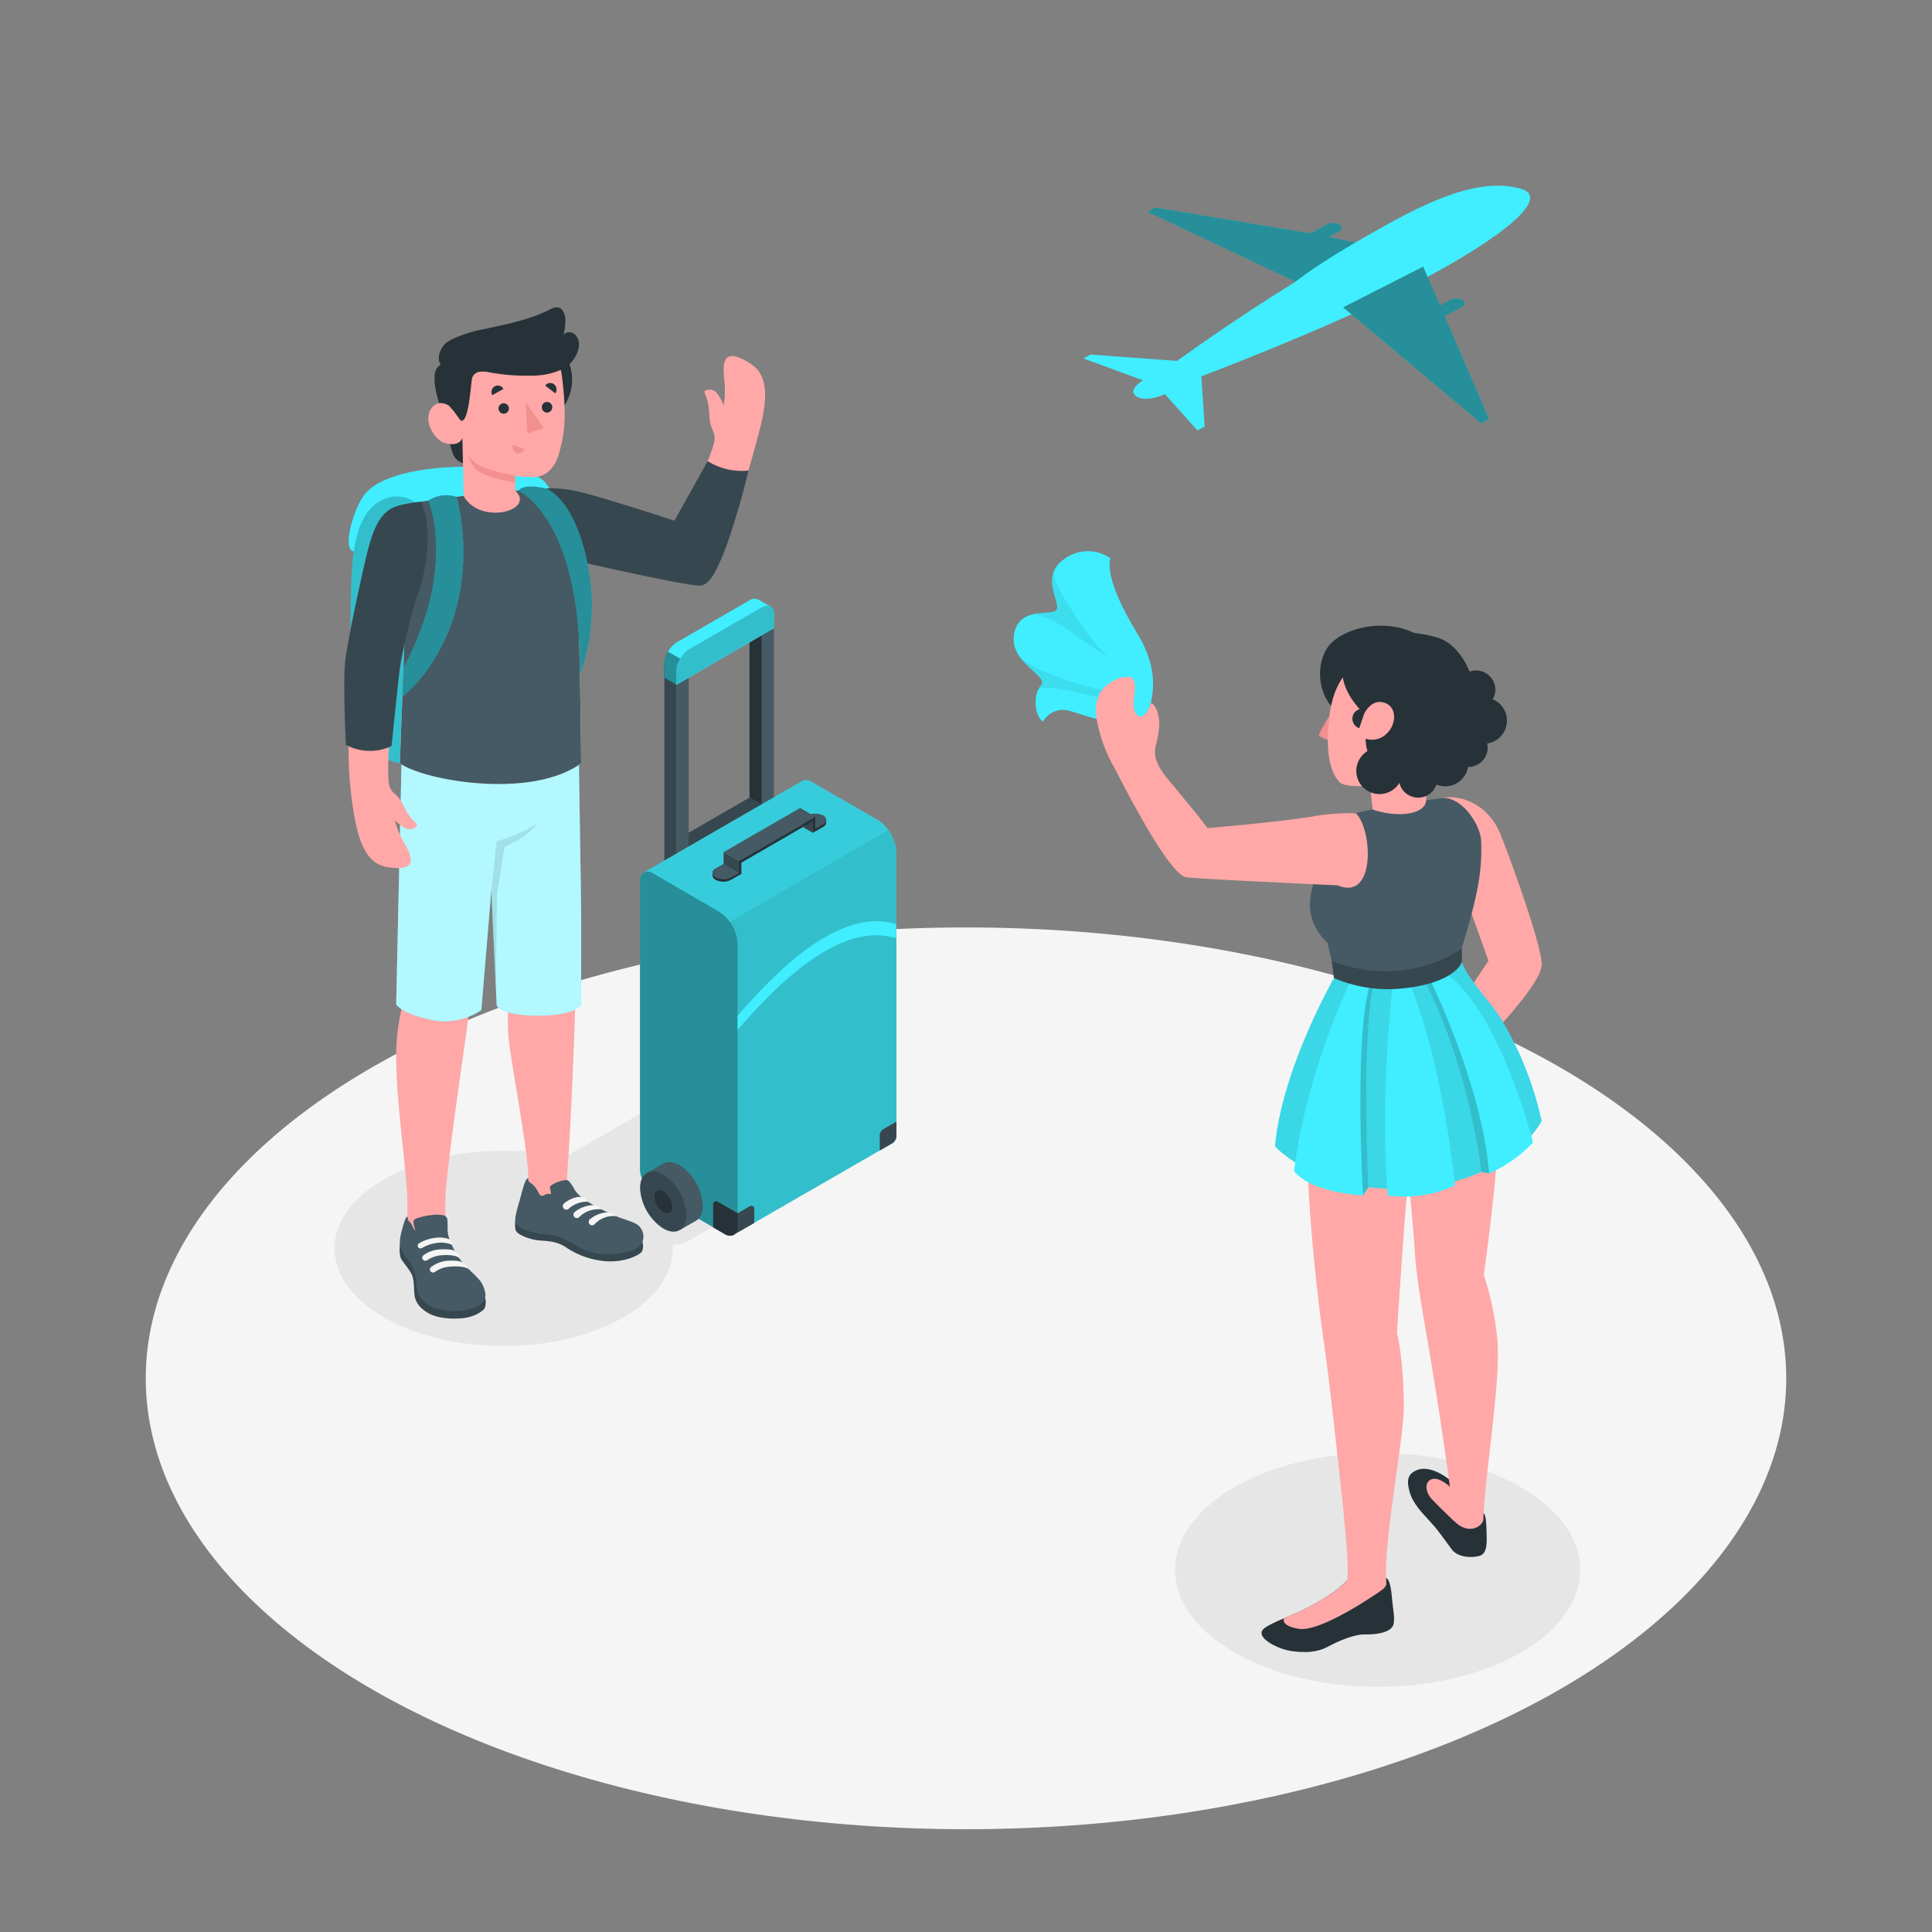 <svg xmlns="http://www.w3.org/2000/svg" viewBox="0 0 500 500"><rect x="0" y="0" width="500" height="500" fill="#808080" stroke="none"/><g id="freepik--Floor--inject-35"><ellipse id="freepik--floor--inject-35" cx="250" cy="356.71" rx="212.28" ry="116.69" style="fill:#f5f5f5"></ellipse></g><g id="freepik--Shadow--inject-35"><ellipse id="freepik--shadow--inject-35" cx="130.36" cy="323.07" rx="43.79" ry="25.28" style="fill:#e6e6e6"></ellipse><ellipse id="freepik--shadow--inject-35" cx="356.54" cy="406.28" rx="52.42" ry="30.27" style="fill:#e6e6e6"></ellipse><path id="freepik--shadow--inject-35" d="M142.78,304.18l30,17.36a5.21,5.21,0,0,0,4.71,0l42.65-24.62c1.3-.75,1.3-2,0-2.72l-30-17.36a5.21,5.21,0,0,0-4.71,0l-42.64,24.62C141.48,302.21,141.48,303.43,142.78,304.18Z" style="fill:#e6e6e6"></path></g><g id="freepik--Luggage--inject-35"><g id="freepik--luggage--inject-35"><polygon points="197.13 208.2 197.13 160.82 200.29 159 200.29 206.37 197.13 208.2" style="fill:#455a64"></polygon><polygon points="193.97 159 193.97 210.02 197.13 208.2 197.13 160.82 193.97 159" style="fill:#263238"></polygon><polygon points="178.25 219.1 175.09 217.31 194.04 206.37 197.13 208.2 178.25 219.1" style="fill:#37474f"></polygon><polygon points="175.09 220.93 175.09 173.55 178.25 171.73 178.25 219.1 175.09 220.93" style="fill:#455a64"></polygon><polygon points="171.94 171.73 171.94 222.75 175.09 220.93 175.09 173.55 171.94 171.73" style="fill:#37474f"></polygon><path d="M196.33,155.2a2.38,2.38,0,0,0-2.49.24l-18.54,10.7a7.19,7.19,0,0,0-3.36,5.59v3.65l3.16,1.82,25.19-14.63,0-3.63a2.11,2.11,0,0,0-.81-1.9C198.94,156.67,196.86,155.53,196.33,155.2Z" style="fill:#40EEFF"></path><path d="M175.09,173.55a7.22,7.22,0,0,1,3.37-5.59L197,157.26c1.86-1.07,3.35-.32,3.33,1.68l0,3.63L175.1,177.2S175.09,175.57,175.09,173.55Z" style="fill:#40EEFF"></path><path d="M175.09,173.55a7.22,7.22,0,0,1,3.37-5.59L197,157.26c1.86-1.07,3.35-.32,3.33,1.68l0,3.63L175.1,177.2S175.09,175.57,175.09,173.55Z" style="opacity:0.2"></path><path d="M176.05,170.46a6.29,6.29,0,0,0-1,3.09v3.65l-3.15-1.82v-3.66a6.27,6.27,0,0,1,.95-3.08Z" style="opacity:0.4"></path><path d="M227.18,212.23,210,202.34a2.36,2.36,0,0,0-2.38-.23h0l-41.21,23.81,23.45,93.62L231,295.83a2.35,2.35,0,0,0,1-2.17V220.49A10.59,10.59,0,0,0,227.18,212.23Z" style="fill:#40EEFF"></path><path d="M227.18,212.23,210,202.34a2.36,2.36,0,0,0-2.38-.23h0l-41.21,23.81,23.45,93.62L231,295.83a2.35,2.35,0,0,0,1-2.17V220.49A10.59,10.59,0,0,0,227.18,212.23Z" style="opacity:0.2"></path><path d="M169,308.61l18.53,10.7c1.85,1.06,3.37.19,3.37-1.95V244.19a10.56,10.56,0,0,0-4.77-8.25L169,226c-1.86-1.06-3.37-.19-3.37,2v74.78A7.49,7.49,0,0,0,169,308.61Z" style="fill:#40EEFF"></path><path d="M169,308.61l18.53,10.7c1.85,1.06,3.37.19,3.37-1.95V244.19a10.56,10.56,0,0,0-4.77-8.25L169,226c-1.86-1.06-3.37-.19-3.37,2v74.78A7.49,7.49,0,0,0,169,308.61Z" style="opacity:0.4"></path><path d="M181.9,312a13.33,13.33,0,0,0-6-10.44c-1.74-1-3.31-1.05-4.41-.31h0l-4.07,2.32L176,318.3l4-2.31v0C181.2,315.36,181.9,314,181.9,312Z" style="fill:#455a64"></path><path d="M171.65,304a13.33,13.33,0,0,1,6,10.45c0,3.84-2.7,5.4-6,3.48a13.33,13.33,0,0,1-6-10.45C165.62,303.67,168.32,302.11,171.65,304Z" style="fill:#37474f"></path><path d="M171.65,308.34a5.08,5.08,0,0,1,2.3,4c0,1.46-1,2.06-2.3,1.33a5.09,5.09,0,0,1-2.29-4C169.36,308.2,170.38,307.61,171.65,308.34Z" style="fill:#263238"></path><path d="M184.57,317.6l3.26,1.91a2.1,2.1,0,0,0,2.11,0l5.26-3v-3.71a.75.75,0,0,0-1.13-.65L190.88,314l-5.18-3a.75.75,0,0,0-1.13.65Z" style="fill:#37474f"></path><path d="M190.89,317.36V314h0l-5.18-3a.75.75,0,0,0-1.13.65v6h0l2.93,1.7a2.61,2.61,0,0,0,2,.37,2.67,2.67,0,0,0,.36-.14A2.37,2.37,0,0,0,190.89,317.36Z" style="fill:#263238"></path><path d="M231,295.83a2.35,2.35,0,0,0,1-2.17v-3.4h0l-3.37,1.95a1.9,1.9,0,0,0-.95,1.65v3.91Z" style="fill:#37474f"></path><path d="M190.89,266.55c17.37-20.26,30.7-27,41.05-23.71V239.2c-10.35-3.25-23.68,3.44-41.05,23.7Z" style="fill:#40EEFF"></path><path d="M229.92,214.83l-41.06,23.71a9,9,0,0,0-2.74-2.6L169,226a2.44,2.44,0,0,0-2.22-.3l40.89-23.63a2.38,2.38,0,0,1,2.38.23l17.14,9.89A9.11,9.11,0,0,1,229.92,214.83Z" style="fill:#40EEFF;opacity:0.3"></path><path d="M213,211.09a4.36,4.36,0,0,0-3.95,0l-2,1.14v.65l3.95,2.28,2-1.14a1.39,1.39,0,0,0,.82-1.15v-.64A1.39,1.39,0,0,0,213,211.09Z" style="fill:#263238"></path><path d="M207,212.23l2-1.14a4.36,4.36,0,0,1,3.95,0,1.2,1.2,0,0,1,0,2.28l-2,1.14Z" style="fill:#455a64"></path><polygon points="210.98 211.41 210.98 214.51 207.03 212.23 207.03 209.13 210.98 211.41" style="fill:#37474f"></polygon><polygon points="191.22 222.86 210.98 211.41 207.03 209.13 187.27 220.53 191.22 222.86" style="fill:#455a64"></polygon><polygon points="187.27 223.64 187.27 220.53 191.22 222.86 191.22 225.92 187.27 223.64" style="fill:#37474f"></polygon><path d="M191.21,225.92l-4-2.28-2,1.14a1.39,1.39,0,0,0-.81,1.13v.67a1.39,1.39,0,0,0,.81,1.13,4.36,4.36,0,0,0,3.95,0l2-1.14Z" style="fill:#263238"></path><path d="M187.27,223.64l-2,1.14a1.2,1.2,0,0,0,0,2.28,4.36,4.36,0,0,0,4,0l2-1.14Z" style="fill:#455a64"></path><polygon points="191.86 222.48 191.86 226.2 191.21 226.57 191.21 222.86 191.86 222.48" style="fill:#263238"></polygon><polygon points="210.98 211.41 210.98 215.15 210.32 215.53 210.32 211.78 210.98 211.41" style="fill:#263238"></polygon><polygon points="191.21 223.64 210.98 212.19 210.98 211.41 191.21 222.86 191.21 223.64" style="fill:#263238"></polygon><polygon points="210.33 215.53 210.33 212.57 207.77 214.05 210.33 215.53" style="fill:#37474f"></polygon></g></g><g id="freepik--Plane--inject-35"><g id="freepik--plane--inject-35"><path d="M339.27,74.8l-42.36-20,2.08-1.1,40.13,6.67L343.63,58a3.3,3.3,0,0,1,3,.13c.81.51.8,1.28,0,1.72l-2.77,1.46,15.53,3.25Z" style="fill:#40EEFF"></path><path d="M339.27,74.8l-42.36-20,2.08-1.1,40.13,6.67L343.63,58a3.3,3.3,0,0,1,3,.13c.81.51.8,1.28,0,1.72l-2.77,1.46,15.53,3.25Z" style="opacity:0.4"></path><path d="M354.12,60.82c13.34-7.56,27.59-15.25,39.41-12,8.11,2.26-4.57,12.51-25.76,23.75L349,81.69c-18.79,8.44-38.1,15.71-38.1,15.71l.87,13-1.87,1L301.47,102s-4.71,2.25-7.34.6,1.68-4.17,1.68-4.17l-15.44-5.67,1.88-1,22.37,1.65S318.89,83,335.15,73C335.15,73,340.79,68.38,354.12,60.82Z" style="fill:#40EEFF"></path><path d="M378.4,79.42l-4.52,2.38,11.51,26.65-2.08,1.1-35.71-30L368.31,69l4.38,10,2.77-1.46a3.27,3.27,0,0,1,3,.13C379.25,78.21,379.23,79,378.4,79.42Z" style="fill:#40EEFF"></path><path d="M378.4,79.42l-4.52,2.38,11.51,26.65-2.08,1.1-35.71-30L368.31,69l4.38,10,2.77-1.46a3.27,3.27,0,0,1,3,.13C379.25,78.21,379.23,79,378.4,79.42Z" style="opacity:0.4"></path></g></g><g id="freepik--character-2--inject-35"><g id="freepik--Character--inject-35"><path d="M142.92,128.32c-1.23-4.24-3.78-6.92-17.53-7.47s-27,1.63-31.2,7.33c-2.84,3.88-5.57,13.78-2.79,14.51s44.49-.42,48.82-2.91S142.92,128.32,142.92,128.32Z" style="fill:#40EEFF"></path><path d="M108,130.37a8.52,8.52,0,0,0-7.64-1.55c-4.26,1.35-7.71,5.06-8.93,14.92s-.86,40.18,1.43,46.26,10.7,8.9,20.81,8.1,25.57-3.23,30.41-8.1.61-52.39-2.48-60.17Z" style="fill:#40EEFF"></path><path d="M108,130.37a8.52,8.52,0,0,0-7.64-1.55c-4.26,1.35-7.71,5.06-8.93,14.92s-.86,40.18,1.43,46.26,10.7,8.9,20.81,8.1,25.57-3.23,30.41-8.1.61-52.39-2.48-60.17Z" style="opacity:0.2"></path><g id="freepik--character--inject-35"><path d="M102.55,271.77c.18-8.82,2.84-15.37,3-17.82,0,0-.65-52.5-.65-61l44.76-1.82s-.62,52.63-.62,59.92-1.09,38.32-2.25,52.6h0l-.13,4.69-10,3.11a73.44,73.44,0,0,0,0-8c-.19-6.66-4.68-29.74-5.1-35.6-.54-7.58.67-10.65.52-15.71S129,213.87,129,213.87s-5.6,32.56-7,43.62c-1.6,12.67-6.73,45.87-6.74,53.59,0,1.38,0,3,0,4.72,0,4.18-.11,5.28.56,6.89,1.17,2.83-8.84,4.61-9.31,2.6l-1.07-8.3v-.24h0v-5.26C105.45,303.62,102.28,284.57,102.55,271.77Z" style="fill:#ffa8a7"></path><path d="M166.26,321.43a3.39,3.39,0,0,1-.14,2.47c-.35.72-4.12,2.85-9.22,2.51a21.37,21.37,0,0,1-10.54-3.68c-1.94-1.29-4-1.53-6.49-1.68s-5.83-1.4-6.39-2.58a5.59,5.59,0,0,1,.09-3.21Z" style="fill:#37474f"></path><path d="M145.69,305.52l.41-.08a1.69,1.69,0,0,1,.67,0,1.35,1.35,0,0,1,.63.43,12,12,0,0,1,1.3,2c1.07,1.74,3.31,3.19,5.76,4.5,1.66.9,3.29,1.59,5,2.37s4.08,1.27,5.46,2.19c2,1.35,2.25,4.73,0,6.07-2,1.16-7.14,2.41-12.57.87-3-.84-6.23-4-10.11-4.3-2.46-.19-7.13-.88-8.71-2.76-.59-.83.19-3.46.84-5.73.7-2.48,1.54-6.37,2.36-6.15,0,.49-.06.61.26.94s.71.51,1,.8a6.47,6.47,0,0,1,1.37,2,1.45,1.45,0,0,0,.7.76c.41.15.72-.11,1.09-.27a2.13,2.13,0,0,1,1.47-.11,9.12,9.12,0,0,0-.26-1.46.94.94,0,0,1,0-.47.77.77,0,0,1,.32-.35A7.9,7.9,0,0,1,145.69,305.52Z" style="fill:#455a64"></path><path d="M125.53,335.87a4.08,4.08,0,0,1-.12,2.74c-.36.56-2.4,2.31-6.11,2.57-3.54.26-6.7-.22-8.78-1.54s-3.09-2.78-3.28-4.79,0-4-.94-5.52-2.3-3.05-2.61-3.82a7.84,7.84,0,0,1,0-4.11Z" style="fill:#37474f"></path><path d="M115.84,318.26a7.83,7.83,0,0,0,.41,2.24,20.07,20.07,0,0,0,2.17,4.44A17.82,17.82,0,0,0,119.9,327c1.07,1.28,2.4,2.32,3.53,3.54a7.31,7.31,0,0,1,2.19,4.35c.15,2.78-2.87,3.72-5.19,4.13a17,17,0,0,1-7.54-.37,6.94,6.94,0,0,1-5.08-5.54c-.13-.77-.08-1.56-.17-2.33a10.87,10.87,0,0,0-2.16-4.86,15.26,15.26,0,0,1-1.66-2.65c-.72-1.72-.14-3.65.32-5.36.4-1.48.85-3.15,1.38-3,0,.76,0,.84.54,1.36.7.66.73,1.65,1.46,2.23a10.34,10.34,0,0,1-.51-2,1.12,1.12,0,0,1,.15-.78,2.14,2.14,0,0,1,.86-.46,17.53,17.53,0,0,1,3.37-.77,10.38,10.38,0,0,1,3.29,0,1.46,1.46,0,0,1,.83.48,1.62,1.62,0,0,1,.29.95C115.85,316.37,115.82,317.52,115.84,318.26Z" style="fill:#455a64"></path><path d="M118.79,325.52c-1-.77-3.35-.78-4.62-.65a7.68,7.68,0,0,0-3.6,1.27.83.83,0,0,1-1.06-.09h0a.77.77,0,0,1,.08-1.18,7.76,7.76,0,0,1,4-1.5c3.12-.22,4,.31,4,.31S119.1,324.6,118.79,325.52Z" style="fill:#f5f5f5"></path><path d="M121.17,328.37c-1.3-.77-3.85-.66-5.11-.53a7.21,7.21,0,0,0-3.51,1.34.83.83,0,0,1-1.06-.09h0a.77.77,0,0,1,.08-1.18,8.07,8.07,0,0,1,4.14-1.62c3.12-.22,3.93.42,3.93.42A2.57,2.57,0,0,1,121.17,328.37Z" style="fill:#f5f5f5"></path><path d="M112.4,320.39a7.67,7.67,0,0,1,3.92.32c.55.31.91,1.18.56,1.4a7.33,7.33,0,0,0-3.47-.48,10.32,10.32,0,0,0-3.38.93c-.26.12-.58.28-.86.44a.74.74,0,0,1-1-.32h0a.69.69,0,0,1,.27-.89A9.9,9.9,0,0,1,112.4,320.39Z" style="fill:#f5f5f5"></path><path d="M152.16,311a2.32,2.32,0,0,0-1.83-1.22c-1.12-.21-3.1.62-4.33,1.64a.92.92,0,0,0,.13,1.52h0a.92.92,0,0,0,1.05-.12A7.07,7.07,0,0,1,152.16,311Z" style="fill:#f5f5f5"></path><path d="M155.63,313a2.62,2.62,0,0,0-2.15-1.11,8.21,8.21,0,0,0-4.75,1.77.9.9,0,0,0,.13,1.47h0a.88.88,0,0,0,1-.11A7,7,0,0,1,155.63,313Z" style="fill:#f5f5f5"></path><path d="M159.47,314.74a2.93,2.93,0,0,0-2.24-1,7.86,7.86,0,0,0-4.54,1.79.9.9,0,0,0,.12,1.47h0a.88.88,0,0,0,1-.11A6.73,6.73,0,0,1,159.47,314.74Z" style="fill:#f5f5f5"></path><path d="M149.71,191.11s.6,37.08.67,43.59,0,19,0,25.39c0,0-1.65,2.78-11.06,2.77s-10.77-2.61-10.77-2.61l-1.39-30-2.59,31.14a16.87,16.87,0,0,1-13.15,2.52c-7.75-1.67-8.89-4-8.89-4l1.52-68.71Z" style="fill:#40EEFF"></path><path d="M149.71,191.11s.6,37.08.67,43.59,0,19,0,25.39c0,0-1.65,2.78-11.06,2.77s-10.77-2.61-10.77-2.61l-1.39-30-2.59,31.14a16.87,16.87,0,0,1-13.15,2.52c-7.75-1.67-8.89-4-8.89-4l1.52-68.71Z" style="fill:#fff;opacity:0.6"></path><path d="M127.16,230.27l1.38-12.59s6.46-1.57,10.78-4.82a20.43,20.43,0,0,1-4.91,4.3c-2.62,1.47-3.87,2.08-3.87,2.08l-1.89,12.18-.33,23.74Z" style="opacity:0.1"></path><path d="M103.48,197.53c6.15,4.48,34,9.44,46.92,0,0,0-.3-36.1-1.31-55.21-.05-.87-.11-1.71-.19-2.53,0-.27-.07-.54-.1-.81a26.43,26.43,0,0,0-.66-3.39c0-.18-.1-.36-.16-.55-.13-.41-.26-.82-.42-1.21-.09-.21-.18-.43-.28-.63s-.17-.38-.27-.57a.47.47,0,0,0,0-.1c-.1-.19-.21-.37-.31-.54s-.23-.39-.37-.58-.25-.36-.37-.52a6.06,6.06,0,0,0-.47-.54,5.56,5.56,0,0,0-.47-.5l-.34-.31a2.3,2.3,0,0,0-.34-.28,5.63,5.63,0,0,0-.46-.36,11.31,11.31,0,0,0-1.63-1l-.48-.22-.12,0-.58-.22a9,9,0,0,0-1-.32l-1.08-.28-1.38,0-1,0-1.1,0c-4.83.22-11.77,1-17.33,1.71l-1.1.15-1,.11c-3.82.5-6.66.92-7.09,1h-.06c-1.25.31-2.41.61-3.34.89-2.56.75-.66.11-1.22,2.58-1.65,7.25.27,33.62.27,33.62Z" style="fill:#f5f5f5"></path><path d="M194.05,94c-6-3.77-7.25-1.47-6.64,4a24.57,24.57,0,0,1-.11,6.9,12.26,12.26,0,0,0-1.65-3,2.42,2.42,0,0,0-3.2-.76c-.43.31.42,1.31.82,3.39.51,2.68,0,4.34,1.26,7a4.64,4.64,0,0,1,.24,3.22c-1.5,5.43-5.46,12.87-9.85,20.65-7-1.94-13.93-4.39-21.31-6.47-11.39-3.21-15-2.22-17.82.8l4.06,11.53L176.34,150c2.86.78,6.63-.17,8-2.78,4-7.44,7-17.38,9.23-25.07,1.35-4.57,2.48-8.74,3.2-11.62C199.28,100.53,197.79,96.33,194.05,94Z" style="fill:#ffa8a7"></path><path d="M136.54,126.84c4.34-.49,7.91-1,14.57.72s23.44,7.18,23.44,7.18l8.59-15.4a16.55,16.55,0,0,0,10.57,2.43A195.82,195.82,0,0,1,188,141.29c-2.85,7.39-4.33,9.61-6.44,10.24s-35.28-7-35.28-7Z" style="fill:#37474f"></path><path d="M103.48,197.53c6.15,4.48,34,9.44,46.92,0,0,0-.3-36.1-1.31-55.21-.05-.87-.11-1.71-.19-2.53,0-.27-.07-.54-.1-.81a26.43,26.43,0,0,0-.66-3.39c0-.18-.1-.36-.16-.55-.13-.41-.26-.82-.42-1.21-.09-.21-.18-.43-.28-.63s-.17-.38-.27-.57a.47.47,0,0,0,0-.1c-.1-.19-.21-.37-.31-.54s-.23-.39-.37-.58-.25-.36-.37-.52a6.06,6.06,0,0,0-.47-.54,5.56,5.56,0,0,0-.47-.5l-.34-.31a2.3,2.3,0,0,0-.34-.28,5.63,5.63,0,0,0-.46-.36,11.31,11.31,0,0,0-1.63-1l-.48-.22-.12,0-.58-.22a9,9,0,0,0-1-.32l-1.08-.28-1.38,0-1,0-1.1,0c-4.83.22-11.77,1-17.33,1.71l-1.1.15-1,.11c-3.82.5-6.66.92-7.09,1h-.06c-1.25.31-2.41.61-3.34.89-2.56.75-.66.11-1.22,2.58-1.65,7.25.27,33.62.27,33.62Z" style="fill:#455a64"></path><path d="M91.09,173c3.54-35,6.76-41.67,16.88-42.63,3.33,3.21,3.24,12.39.37,17.9,0,0-4.3,14.69-5.81,27.1-.85,7-2.64,21.45-1.9,27.32a4.3,4.3,0,0,0,1.46,2.68c2.12,1.85,2.31,3.51,3.78,5.65,1.16,1.68,2.28,2.23,2,2.66a2.32,2.32,0,0,1-3.1.57,12.06,12.06,0,0,1-2.61-2,23.71,23.71,0,0,0,2.56,6.1c2.65,4.58,2.4,7.09-4.28,6.08-4.19-.63-7.11-3.75-8.78-13.46a103.55,103.55,0,0,1-1.27-10.82A178.07,178.07,0,0,1,91.09,173Z" style="fill:#ffa8a7"></path><path d="M108.92,129.83s-5.76.55-7.91,1.92c-3.34,2.13-4.88,6.44-6.49,13.43S90,165.61,89.35,171.07s.17,21.69.17,21.69a13.15,13.15,0,0,0,11.81.33s1.58-15.53,2.15-20.09c.46-3.62,3.26-15.85,4.81-19.5C108.29,153.5,113.29,139.17,108.92,129.83Z" style="fill:#37474f"></path><path d="M123.54,98.3A12.26,12.26,0,1,0,135.79,86,12.24,12.24,0,0,0,123.54,98.3Z" style="fill:#263238"></path><path d="M114.61,107s2,9.33,2.78,10.87a4.25,4.25,0,0,0,2.44,2l-.14-6.57Z" style="fill:#263238"></path><path d="M117.1,93.64A4.63,4.63,0,0,0,113.29,95c-1.63,1.68-.72,6.91,1.32,12l3.74.43Z" style="fill:#263238"></path><path d="M119.47,107.45c-.75.44-1.82-1-2.75-2s-3.94-2.29-5.45.89,1.33,7.51,3.71,8.25c4.1,1.29,4.71-1.34,4.71-1.34l.28,15.07c4.29,7.77,18.81,3.79,13.37-1.36v-3.82a25.66,25.66,0,0,0,5.52.29c3-.47,4.91-2.85,5.82-6.11,1.47-5.24,2-9.47.78-19.77-1.36-11.3-14.5-11.41-21.59-7S119.47,107.45,119.47,107.45Z" style="fill:#ffa8a7"></path><path d="M117.72,87.47a36,36,0,0,1,7.74-2.33c5.73-1.24,11.57-2.39,16.8-5a3.57,3.57,0,0,1,2.05-.59c1.38.18,2,1.85,2,3.24a11.42,11.42,0,0,1-.5,3.81,2.19,2.19,0,0,1,3.08.05,3.76,3.76,0,0,1,.89,3.22,8,8,0,0,1-4.62,5.84,18.32,18.32,0,0,1-7.55,1.5,52,52,0,0,1-10.79-.82,8,8,0,0,0-2.61-.19,2.37,2.37,0,0,0-2,1.55c-.39,1.43-.78,11.13-2.77,11.17-.38,0-1.79-2.44-2.71-3.31-1.16-1.09-2.32-9.4-2.53-10.94a.67.67,0,0,0-.15-.32c-1.31-1.83.22-4.91,1.83-5.91A16.34,16.34,0,0,1,117.72,87.47Z" style="fill:#263238"></path><path d="M133.33,123.17s-6.73-1.35-9.08-2.6a7.73,7.73,0,0,1-3.25-3.22,10.65,10.65,0,0,0,1.84,3.8c1.72,2.19,10.49,3.81,10.49,3.81Z" style="fill:#f28f8f"></path><path d="M131.71,105.76a1.35,1.35,0,1,1-1.35-1.4A1.37,1.37,0,0,1,131.71,105.76Z" style="fill:#263238"></path><path d="M130.28,100.67l-2.88,1.6a1.72,1.72,0,0,1,.67-2.3A1.61,1.61,0,0,1,130.28,100.67Z" style="fill:#263238"></path><path d="M132.72,115.08l3.07,1.15a1.61,1.61,0,0,1-2.09,1A1.71,1.71,0,0,1,132.72,115.08Z" style="fill:#f28f8f"></path><path d="M143.73,101.8l-2.63-2a1.6,1.6,0,0,1,2.29-.35A1.75,1.75,0,0,1,143.73,101.8Z" style="fill:#263238"></path><path d="M142.92,105.38a1.37,1.37,0,0,1-1.35,1.4,1.39,1.39,0,0,1-1.35-1.41,1.35,1.35,0,1,1,2.7,0Z" style="fill:#263238"></path><polygon points="136.05 104.1 136.5 112.21 140.73 110.77 136.05 104.1" style="fill:#f28f8f"></polygon></g><path d="M110.84,129.55s3.15,6.86,1.61,19.39-8,23.81-8,23.81l-.27,7.45s7.53-5.33,12.39-18.11,3.54-26.18,1.59-33.51A8.62,8.62,0,0,0,110.84,129.55Z" style="fill:#40EEFF"></path><path d="M110.84,129.55s3.15,6.86,1.61,19.39-8,23.81-8,23.81l-.27,7.45s7.53-5.33,12.39-18.11,3.54-26.18,1.59-33.51A8.62,8.62,0,0,0,110.84,129.55Z" style="opacity:0.4"></path><path d="M134.21,126.94c4.42,2.46,16.2,13,15.87,47.59,0,0,5.36-12.25,2-28.6-2.66-12.84-7.26-17.67-10.48-19.4C141.57,126.53,136,124.86,134.21,126.94Z" style="fill:#40EEFF"></path><path d="M134.21,126.94c4.42,2.46,16.2,13,15.87,47.59,0,0,5.36-12.25,2-28.6-2.66-12.84-7.26-17.67-10.48-19.4C141.57,126.53,136,124.86,134.21,126.94Z" style="opacity:0.4"></path></g></g><g id="freepik--character-1--inject-35"><g id="freepik--character--inject-35"><path d="M298.08,180.62c1-5.56-.32-11-3.62-16.45s-8.34-14.66-7.11-19.72a10.29,10.29,0,0,0-12,.28c-6.31,4.51-.73,11.28-1.91,13.06s-9.75-1.08-11,6.38,9.14,10.66,6.95,13.2-1.59,8,.54,9.4a5.86,5.86,0,0,1,5.9-3C279.93,184.35,296.45,192.57,298.08,180.62Z" style="fill:#40EEFF"></path><path d="M283.06,178.06c-5-1.07-15.71-4.8-19-7.88,2.53,3.44,6.84,5.47,5.36,7.19a4.84,4.84,0,0,0-.77,1.25c2.57-2.25,15.52,2.49,19.1,2.27S288,179.13,283.06,178.06Z" style="opacity:0.07"></path><path d="M285.6,168.81c-3.23-3-12.5-16.41-13-20.34-1.11,3.88,1.77,8,.89,9.32-.58.89-3,.63-5.44,1.06L268,159a26.34,26.34,0,0,1,8,3.75C280.16,165.64,288.83,171.8,285.6,168.81Z" style="opacity:0.07"></path><g id="freepik--character--inject-35"><path d="M373,206.57c5-1.12,12.27,1.58,15.4,9.5s10.36,28,10.6,33.38c.26,5.63-17.59,23-16.95,22.7.2-.09-5.69-10.25-5.69-10.25l8.85-13.26L380,234.06Z" style="fill:#ffa8a7"></path><path d="M383.88,391.61c.68.26.78,2.49.85,5.06,0,1.95.42,5.36-1.87,6s-5.63.26-7.07-1.6c-1.79-2.31-3-4.35-5.57-7.18-2.23-2.45-4.64-4.75-5.51-8.16-.79-3.09-.08-4.42,2-5.28,2.9-1.19,7.06,1.06,9.63,3.54C377.83,385.41,383.21,391.34,383.88,391.61Z" style="fill:#263238"></path><path d="M376,385.65c-.93-1.37-3.67-3.34-5.26-2.88l-.06,0c-2.18.63-1.79,3.43-.15,5.19s5.66,5.6,5.66,5.6l1.9-4.87Z" style="fill:#ffa8a7"></path><path d="M358.68,408.43c1,0,1.44,3.26,1.62,5.77.15,1.95.88,5.12.2,6.55s-3.32,2.33-7.36,2.24c-2.63-.05-6.73,1.68-9.55,3.2s-6,1.54-9.1,1.14c-3.6-.47-7.3-2.6-7.86-4.1s.19-2.21,8.73-5.72c.07,0,9-3.92,13.17-8.4Z" style="fill:#263238"></path><path d="M335.36,417.51l-3.1,1.3c-.24.81.07,2.09,3.84,2.72,5.75,1,20.68-9.46,20.68-9.46s-.46-1.63-.91-3l-7.34.06C344.36,413.59,335.43,417.48,335.36,417.51Z" style="fill:#ffa8a7"></path><path d="M387.48,346.47A73.94,73.94,0,0,0,384,330s2-14,3.17-27.39c2.17-24.06.78-32-3.81-42.82,0,0-40.72-4.56-43.73,12-3.71,20.39.81,58.74,2.08,68.89.92,7.36,1.69,11.32,3.44,27.28,1.3,11.85,4.53,38.18,3.41,41.1-.78,2,4.43,5.46,7.63,3.38,1.27-.83,2.35-1.4,2.62-2.52-1-10.05,4.48-37.19,4.48-45.66,0-13-1.76-19.22-1.76-19.22s2.16-34.31,3-39.72c0,0,1.13,10.83,1.59,18.22s1.79,14.32,4.1,28c1.86,11,5.45,34.56,6,42,3.8,3.91,7.39,1.57,7.68-.27C384,383.76,388.63,356.49,387.48,346.47Z" style="fill:#ffa8a7"></path><polygon points="354.47 202.4 356.17 218.04 369.91 216.98 368.57 199.63 354.47 202.4" style="fill:#ffa8a7"></polygon><path d="M381.27,263.45c-1.5-3.24-3-14.53-3-14.53l0-3.42c4.43-14.6,5.29-20.27,5.06-27.76-.14-4.38-5.28-12.06-10.57-11.15-1.38.24-2.38.3-3.68.54-.17,3.6-7.17,4.64-13.9,2.37a56,56,0,0,0-6,1.47c-2.45.91-9.34,13.91-10.12,22.08-.65,6.63,4.53,11,4.53,11l1.9,8.48c-1,4.78-2.82,10.26-4.09,20.35,0,0,5.64,9.05,25.8,6.79,17.94-2,20.24-9.68,20.24-9.68S382.31,265.7,381.27,263.45Z" style="fill:#455a64"></path><path d="M288.6,199.05c1.15,2.17,13.78,27.47,18.47,28s39.1,2.07,39.1,2.07c9.88,4.21,9.09-14.29,4.76-18.63a53.1,53.1,0,0,0-11.36.84c-8.31,1.37-27.08,3-27.08,3-2.55-3.53-5.46-6.8-8.18-10.2-2.45-3.06-6.3-6.79-5.22-11a29.83,29.83,0,0,0,.92-5.2c.1-4.88-2.09-6.35-2.23-5.82a8.1,8.1,0,0,1-1.19,2.43c-1.9,2.36-3.1-.46-3.16-1.38-.22-3.08,1.29-7.36-1-7.9a6,6,0,0,0-3.2.41c-5.12,2.2-6.37,6.06-5.22,11.41A38.81,38.81,0,0,0,288.6,199.05Z" style="fill:#ffa8a7"></path><path d="M344.33,166.63c4-4.19,14.17-6.81,22.34-2.47l-1.39.31a45.61,45.61,0,0,1,4.53,1c5.2,1.47,11.46,7.18,12,17.2.4,7.73-20.24,13.07-19.81,18.37l-11.82-14.22C339.85,182.62,340.2,171,344.33,166.63Z" style="fill:#263238"></path><path d="M344,185.36s-3,4.65-2.58,5.13a7.35,7.35,0,0,0,2.35,1Z" style="fill:#f28f8f"></path><path d="M353.13,170.63c-2.94,1.57-8,4.47-9.19,15.4-1.19,11.22,1.36,15.08,2.9,16.53,1.05,1,6.37,1.26,9.13.36,3.46-1.13,10.93-4.95,14.37-10.78,4.06-6.86,4.79-15.94,0-19.42C363.48,167.81,355.62,169.3,353.13,170.63Z" style="fill:#ffa8a7"></path><path d="M390,186.5a6,6,0,0,0-3.68-5.53,4.94,4.94,0,0,0,.68-2.47,5,5,0,0,0-6.68-4.69c-1.72-4.21-4.62-7.62-8.11-8.73A30.19,30.19,0,0,0,350,166.76s-7,6.86,1.89,16.78a2.57,2.57,0,0,0-1.75,1.6,2.62,2.62,0,0,0,1.62,3.32l1.27-3.69h0s1.76-4,5.2-2.92,3.22,5.71.54,8.1a5.28,5.28,0,0,1-4.81,1.37l-.53-.16a11.5,11.5,0,0,0,.47,3.22,6,6,0,1,0,8.26,8.21,5,5,0,0,0,9.6.45,5.93,5.93,0,0,0,2.27.45,6,6,0,0,0,5.91-5H380a5,5,0,0,0,5-5,5.31,5.31,0,0,0-.12-1.07A6,6,0,0,0,390,186.5Z" style="fill:#263238"></path><path d="M378.29,248.92c-2.87,4.43-22.67,9.75-32.76,3.65,0,0-13.77,23.83-15.56,44.1,0,0,13,14.66,41.53,10.09,20.84-3.34,27.48-16.65,27.48-16.65A87.86,87.86,0,0,0,388.68,264C385.85,259.29,379.76,253.32,378.29,248.92Z" style="fill:#40EEFF"></path><path d="M378.29,248.92c-2.87,4.43-22.67,9.75-32.76,3.65,0,0-13.77,23.83-15.56,44.1,0,0,13,14.66,41.53,10.09,20.84-3.34,27.48-16.65,27.48-16.65A87.86,87.86,0,0,0,388.68,264C385.85,259.29,379.76,253.32,378.29,248.92Z" style="opacity:0.1"></path><path d="M385.37,303.67l-2-.37s-2.91-26.6-14.7-49.5l1.35-.39s8.63,14.38,13.35,28.42S385.37,303.67,385.37,303.67Z" style="fill:#40EEFF"></path><path d="M385.37,303.67l-2-.37s-2.91-26.6-14.7-49.5l1.35-.39s8.63,14.38,13.35,28.42S385.37,303.67,385.37,303.67Z" style="opacity:0.2"></path><path d="M352.74,309.41l1.4-2.15s-1.84-37.32,1.21-52l-1-.07S348.71,275.74,352.74,309.41Z" style="fill:#40EEFF"></path><path d="M352.74,309.41l1.4-2.15s-1.84-37.32,1.21-52l-1-.07S348.71,275.74,352.74,309.41Z" style="opacity:0.2"></path><path d="M352.62,307.05c.07,1.51.12,2.36.12,2.36-14.86-1.2-17.82-6.36-17.82-6.36.09-.74.19-1.47.29-2.21,3.55-25,14.18-46.6,14.18-46.6a25,25,0,0,0,5,.95h0C351,267.28,352.18,298.27,352.62,307.05Z" style="fill:#40EEFF"></path><path d="M352.62,307.05c.07,1.51.12,2.36.12,2.36-14.86-1.2-17.82-6.36-17.82-6.36.09-.74.19-1.47.29-2.21,3.55-25,14.18-46.6,14.18-46.6a25,25,0,0,0,5,.95h0C351,267.28,352.18,298.27,352.62,307.05Z" style="fill:#40EEFF;opacity:0.3"></path><path d="M376.56,306.75c-8.34,4.17-17.41,2.66-17.41,2.66,0-.6-.1-1.2-.14-1.8-1.69-23.77.83-47.39,1.41-52.4,1.51-.11,3-.31,4.44-.56,7.63,18.34,11,45.45,11.59,51.06C376.52,306.39,376.56,306.75,376.56,306.75Z" style="fill:#40EEFF"></path><path d="M396.74,295.66a33.32,33.32,0,0,1-11.37,8c0-.42-.07-.84-.11-1.26-2-21.23-13.79-46.06-15.21-49a30.92,30.92,0,0,0,4.13-1.55c12.35,9,20.19,35.08,22.11,42.06C396.59,295,396.74,295.66,396.74,295.66Z" style="fill:#40EEFF"></path><path d="M344.66,248.68l.56,4.44a35.5,35.5,0,0,0,17,2.75c9.75-.79,15.22-4.1,16.1-7l0-3.42S364.13,256.2,344.66,248.68Z" style="fill:#37474f"></path></g></g></g></svg>
